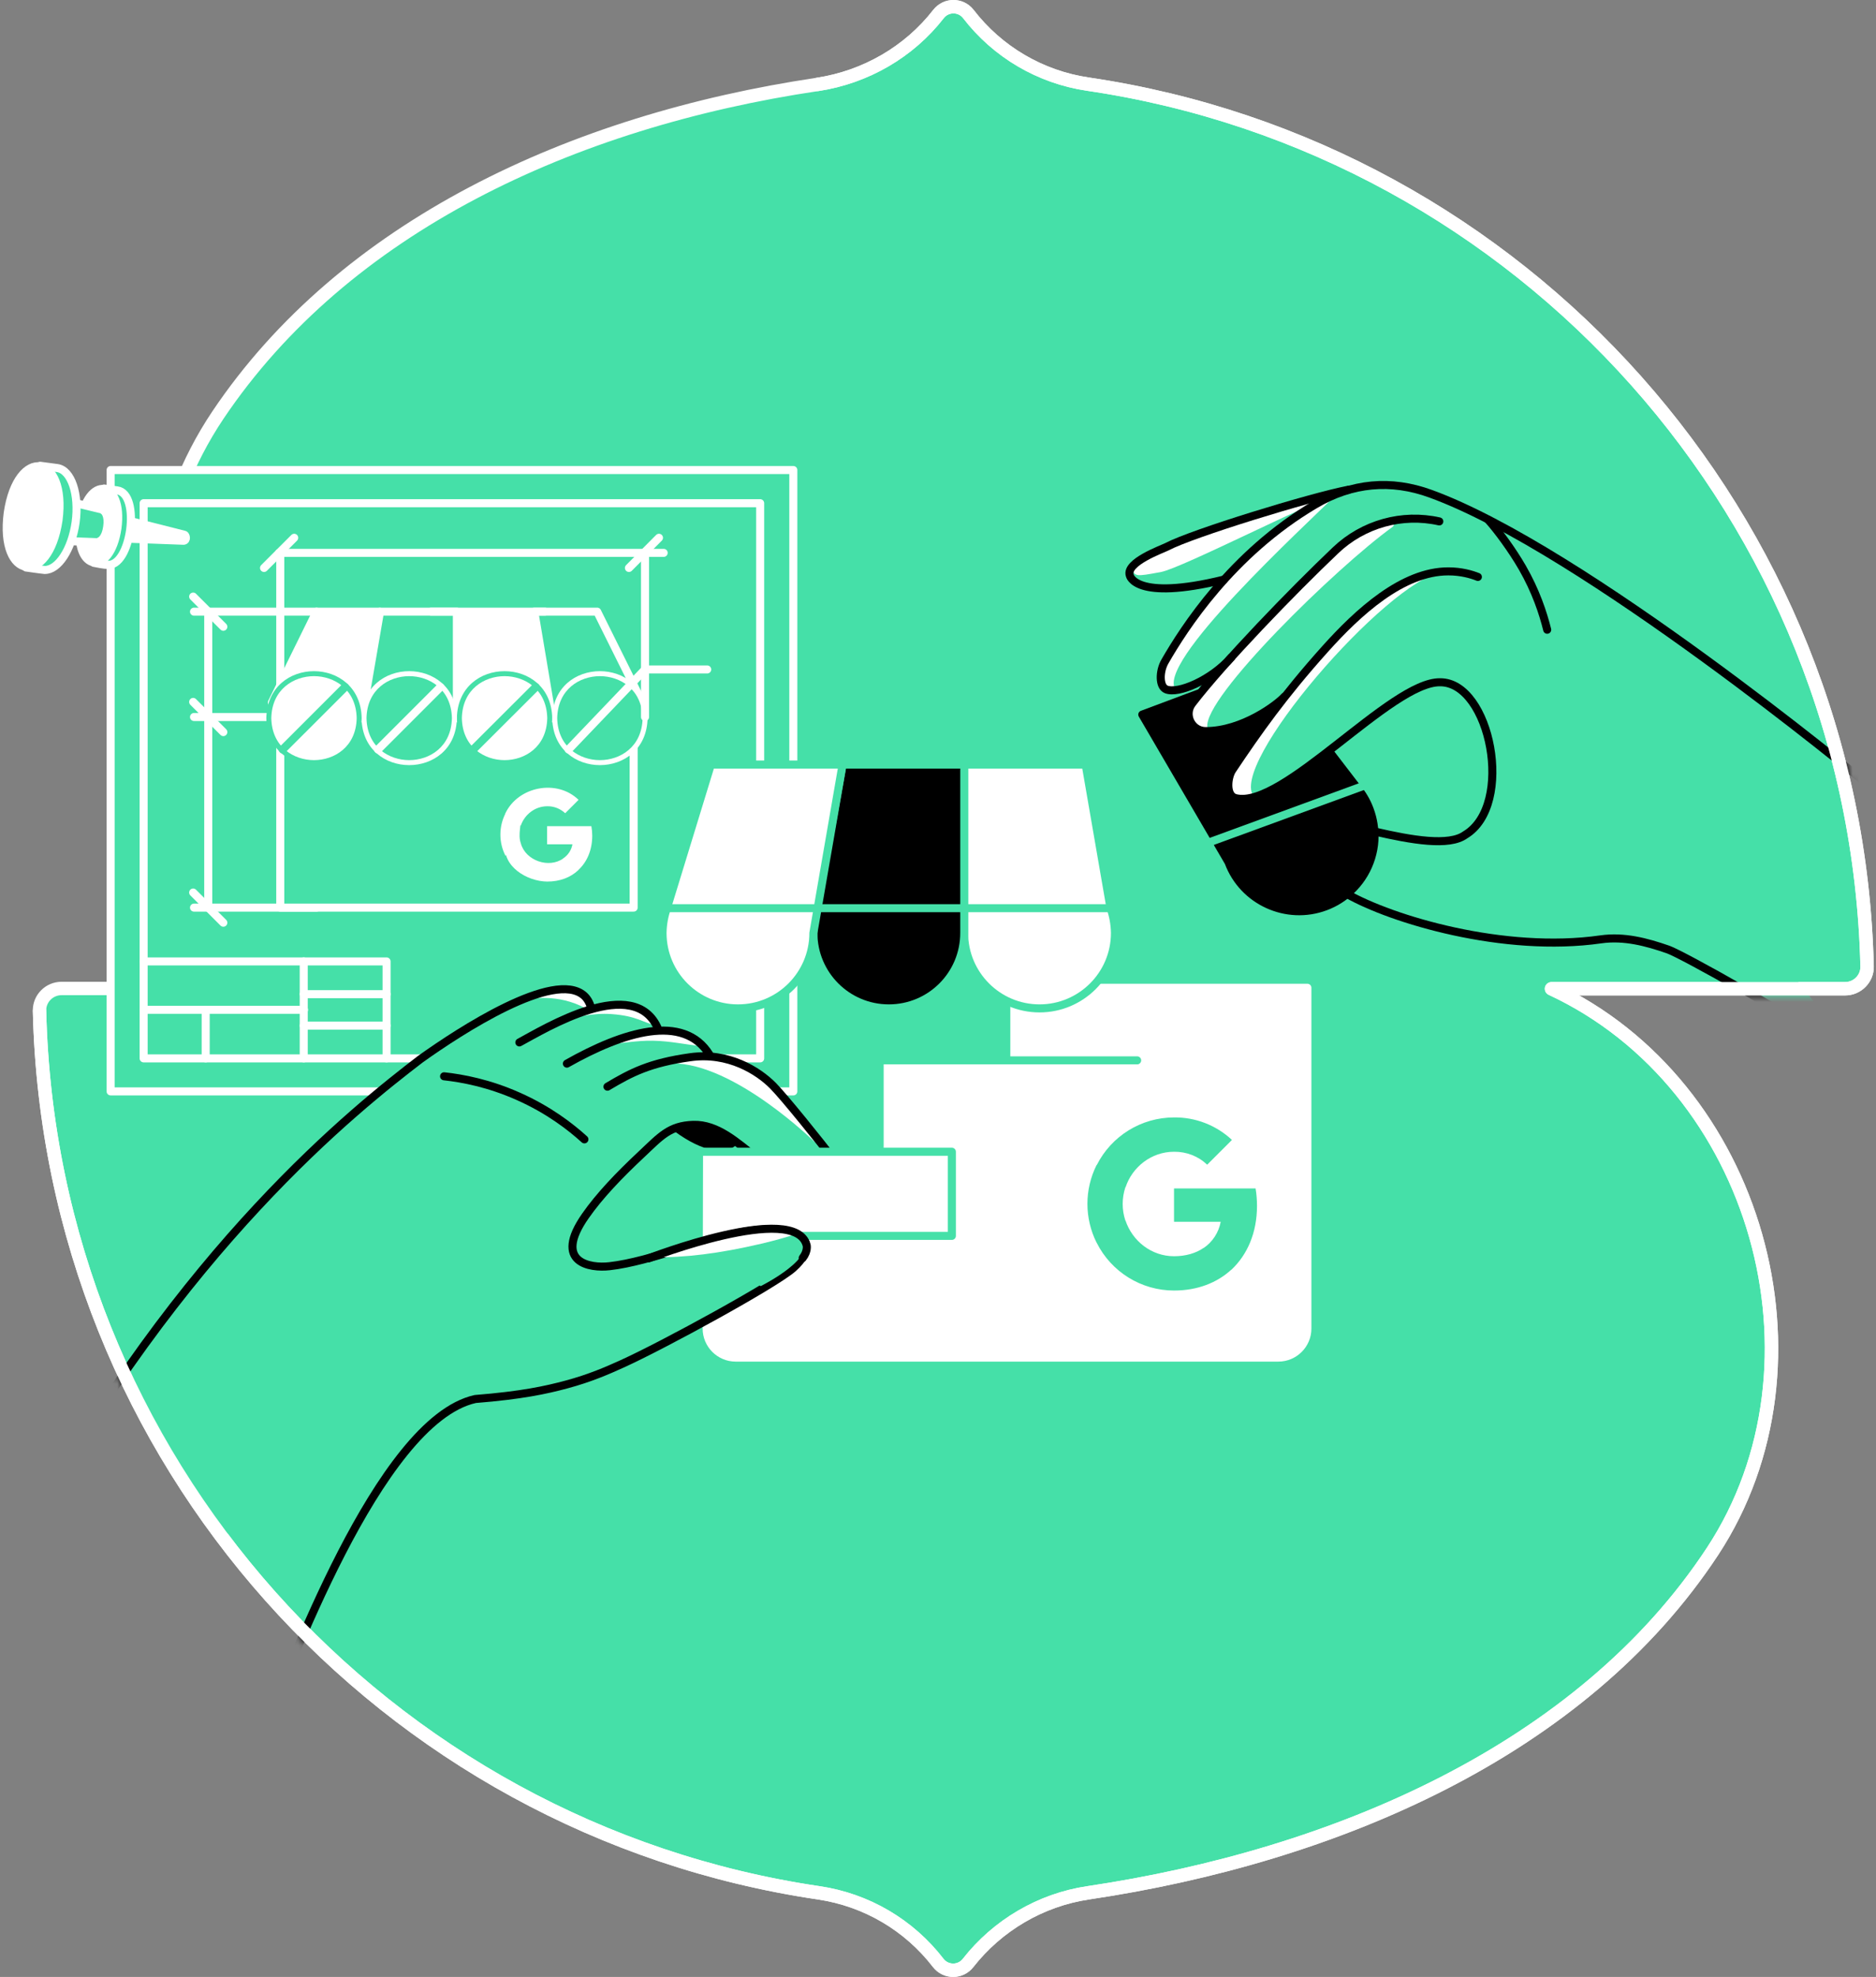 <svg width="280" height="295" viewBox="0 0 280 295" fill="none" xmlns="http://www.w3.org/2000/svg">
<rect x="0" y="0" width="280" height="295" fill="#808080" stroke="none"/>
<g clip-path="url(#clip0_5127_16085)">
<path d="M162.37 12.553C155.236 11.499 148.872 7.729 144.534 2.094C143.399 0.635 141.21 0.635 140.075 2.094C135.697 7.729 129.211 11.499 122.036 12.594C85.269 18.066 51.381 33.875 32.531 61.927C13.884 89.695 22.194 133.109 52.962 147.5H9.182C7.358 147.5 5.858 149 5.898 150.824C7.479 217.872 57.42 272.88 122.198 282.447C129.333 283.501 135.697 287.271 140.035 292.906C141.17 294.365 143.359 294.365 144.494 292.906C148.872 287.311 155.317 283.501 162.411 282.447C199.178 276.975 236.066 261.206 255.605 231.492C274.009 203.481 262.375 161.891 231.567 147.541H275.387C277.211 147.541 278.711 146.041 278.67 144.217C277.049 77.128 227.108 22.079 162.37 12.553Z" fill="#45E0A8" stroke="white" stroke-width="2" stroke-linecap="round" stroke-linejoin="round"/>
<path d="M118.406 70.137H16.51V162.857H118.406V70.137Z" fill="#45E0A8" stroke="white" stroke-width="1.2" stroke-miterlimit="10" stroke-linecap="round" stroke-linejoin="round"/>
<path d="M105.47 198.246C105.47 200.625 107.403 202.58 109.803 202.58H190.798C193.177 202.58 195.131 200.647 195.131 198.246V147.394H151.394V158.843H132.489V172.013H105.533L105.47 198.246Z" fill="white" stroke="white" stroke-width="1.2" stroke-miterlimit="10" stroke-linecap="round" stroke-linejoin="round"/>
<path d="M28.957 91.272H47.246" stroke="white" stroke-width="1.2" stroke-miterlimit="10" stroke-linecap="round" stroke-linejoin="round"/>
<path d="M28.957 106.992H40.576" stroke="white" stroke-width="1.2" stroke-miterlimit="10" stroke-linecap="round" stroke-linejoin="round"/>
<path d="M28.957 135.435H47.246" stroke="white" stroke-width="1.2" stroke-miterlimit="10" stroke-linecap="round" stroke-linejoin="round"/>
<path d="M31.081 91.272V135.434" stroke="white" stroke-width="1.2" stroke-miterlimit="10" stroke-linecap="round" stroke-linejoin="round"/>
<path d="M28.83 89.022L33.333 93.525" stroke="white" stroke-width="1.2" stroke-miterlimit="10" stroke-linecap="round" stroke-linejoin="round"/>
<path d="M41.66 82.5H99.055" stroke="white" stroke-width="1.2" stroke-miterlimit="10" stroke-linecap="round" stroke-linejoin="round"/>
<path d="M39.408 84.751L43.911 80.248" stroke="white" stroke-width="1.2" stroke-miterlimit="10" stroke-linecap="round" stroke-linejoin="round"/>
<path d="M93.871 84.751L98.353 80.248" stroke="white" stroke-width="1.2" stroke-miterlimit="10" stroke-linecap="round" stroke-linejoin="round"/>
<path d="M28.83 104.74L33.333 109.243" stroke="white" stroke-width="1.2" stroke-miterlimit="10" stroke-linecap="round" stroke-linejoin="round"/>
<path d="M28.83 133.183L33.333 137.686" stroke="white" stroke-width="1.2" stroke-miterlimit="10" stroke-linecap="round" stroke-linejoin="round"/>
<path d="M40.576 104.825L53.98 107.183L56.656 91.272H47.246L40.576 104.825Z" fill="white" stroke="white" stroke-width="1.2" stroke-miterlimit="10" stroke-linecap="round" stroke-linejoin="round"/>
<path d="M82.422 107.183H68.19V91.272H79.682L82.422 107.183Z" fill="white"/>
<path d="M95.784 104.655L82.422 107.183L79.746 91.272H89.135L95.784 104.655Z" fill="#45E0A8" stroke="white" stroke-width="1.2" stroke-miterlimit="10" stroke-linecap="round" stroke-linejoin="round"/>
<path d="M53.98 107.183H68.19V91.272H56.72L53.98 107.183Z" fill="#45E0A8" stroke="white" stroke-width="1.2" stroke-miterlimit="10" stroke-linecap="round" stroke-linejoin="round"/>
<path d="M94.573 107.183H41.83V135.434H94.573V107.183Z" fill="#45E0A8" stroke="white" stroke-width="1.2" stroke-miterlimit="10" stroke-linecap="round" stroke-linejoin="round"/>
<path d="M75.306 113.811C72.12 113.811 68.636 111.73 68.572 107.163C68.657 102.617 72.12 100.535 75.306 100.535C78.492 100.535 81.976 102.617 82.04 107.184C81.976 111.73 78.513 113.811 75.306 113.811Z" fill="white"/>
<path d="M75.306 100.896C78.323 100.896 81.594 102.85 81.679 107.162C81.594 111.474 78.323 113.428 75.306 113.428C72.29 113.428 69.019 111.474 68.934 107.162C69.019 102.85 72.29 100.896 75.306 100.896ZM75.306 100.152C71.78 100.152 68.275 102.489 68.19 107.162C68.275 111.835 71.78 114.172 75.306 114.172C78.832 114.172 82.337 111.835 82.422 107.162C82.337 102.489 78.832 100.152 75.306 100.152Z" fill="#45E0A8"/>
<path d="M89.537 113.811C86.351 113.811 82.867 111.73 82.804 107.163C82.889 102.617 86.351 100.535 89.537 100.535C92.724 100.535 96.207 102.617 96.271 107.184C96.207 111.73 92.724 113.811 89.537 113.811Z" fill="#45E0A8"/>
<path d="M89.538 100.896C92.554 100.896 95.825 102.85 95.91 107.162C95.825 111.474 92.554 113.428 89.538 113.428C86.522 113.428 83.25 111.474 83.165 107.162C83.25 102.85 86.522 100.896 89.538 100.896ZM89.538 100.152C86.012 100.152 82.507 102.489 82.422 107.162C82.507 111.835 86.012 114.172 89.538 114.172C93.064 114.172 96.569 111.835 96.654 107.162C96.569 102.489 93.064 100.152 89.538 100.152Z" fill="white"/>
<path d="M84.865 111.834L96.272 99.897H105.555" stroke="white" stroke-width="1.2" stroke-miterlimit="10" stroke-linecap="round" stroke-linejoin="round"/>
<path d="M79.958 102.531L70.272 112.196" stroke="#45E0A8" stroke-width="1.2" stroke-miterlimit="10" stroke-linecap="round" stroke-linejoin="round"/>
<path d="M61.075 113.811C57.889 113.811 54.406 111.73 54.342 107.163C54.427 102.617 57.889 100.535 61.075 100.535C64.262 100.535 67.745 102.617 67.809 107.184C67.745 111.73 64.283 113.811 61.075 113.811Z" fill="#45E0A8"/>
<path d="M61.075 100.896C64.091 100.896 67.362 102.85 67.448 107.162C67.362 111.474 64.091 113.428 61.075 113.428C58.059 113.428 54.787 111.474 54.702 107.162C54.787 102.85 58.059 100.896 61.075 100.896ZM61.075 100.152C57.549 100.152 54.044 102.489 53.959 107.162C54.044 111.835 57.549 114.172 61.075 114.172C64.601 114.172 68.106 111.835 68.191 107.162C68.127 102.489 64.601 100.152 61.075 100.152Z" fill="white"/>
<path d="M65.726 102.531L56.422 111.835" stroke="white" stroke-width="1.2" stroke-miterlimit="10" stroke-linecap="round" stroke-linejoin="round"/>
<path d="M64.324 91.272H81.339" stroke="white" stroke-width="1.2" stroke-miterlimit="10" stroke-linecap="round" stroke-linejoin="round"/>
<path d="M88.392 124.707C88.392 124.24 88.349 123.751 88.264 123.284H81.658V125.982H85.439C85.29 126.853 84.781 127.617 84.037 128.106V129.848H86.289C87.627 128.637 88.392 126.832 88.392 124.707Z" fill="white"/>
<path d="M81.68 131.547C83.57 131.547 85.163 130.931 86.31 129.847L84.059 128.106C81.934 129.614 78.472 128.445 77.75 125.896H75.413C74.903 129.253 78.642 131.526 81.68 131.547Z" fill="white"/>
<path d="M77.75 125.876C77.219 124.495 77.92 122.817 77.75 121.394H75.434C74.436 123.369 74.436 125.706 75.434 127.681L77.75 125.876Z" fill="white"/>
<path d="M81.679 120.31C82.678 120.289 83.634 120.671 84.356 121.351L86.353 119.354C83.145 116.211 77.325 117.336 75.413 121.394L77.728 123.199C78.302 121.542 79.853 120.31 81.679 120.31Z" fill="white"/>
<path d="M41.83 106.992V82.5" stroke="white" stroke-width="1.2" stroke-miterlimit="10" stroke-linecap="round" stroke-linejoin="round"/>
<path d="M96.272 106.992V82.5" stroke="white" stroke-width="1.2" stroke-miterlimit="10" stroke-linecap="round" stroke-linejoin="round"/>
<path d="M113.457 75.087H21.438V157.93H113.457V75.087Z" stroke="white" stroke-width="1.2" stroke-miterlimit="10" stroke-linecap="round" stroke-linejoin="round"/>
<path d="M57.697 157.929V143.464H21.438" stroke="white" stroke-width="1.2" stroke-miterlimit="10" stroke-linecap="round" stroke-linejoin="round"/>
<path d="M45.334 143.464V157.929" stroke="white" stroke-width="1.2" stroke-miterlimit="10" stroke-linecap="round" stroke-linejoin="round"/>
<path d="M21.501 150.686H45.377" stroke="white" stroke-width="1.2" stroke-miterlimit="10" stroke-linecap="round" stroke-linejoin="round"/>
<path d="M30.699 150.686V157.929" stroke="white" stroke-width="1.2" stroke-miterlimit="10" stroke-linecap="round" stroke-linejoin="round"/>
<path d="M45.335 148.35H57.698" stroke="white" stroke-width="1.2" stroke-miterlimit="10" stroke-linecap="round" stroke-linejoin="round"/>
<path d="M45.334 153.044H57.697" stroke="white" stroke-width="1.2" stroke-miterlimit="10" stroke-linecap="round" stroke-linejoin="round"/>
<path d="M27.406 80.694L17.741 80.333L18.145 77.423L27.534 79.802C27.746 79.866 27.937 80.63 27.406 80.694Z" fill="white" stroke="white" stroke-width="1.2" stroke-miterlimit="10" stroke-linecap="round" stroke-linejoin="round"/>
<path d="M17.486 73.175L15.532 72.898L15.256 73.514L15.851 73.876C14.088 75.447 13.302 80.291 14.3 82.542C14.215 83.01 14.002 83.987 14.002 83.987C14.002 83.987 15.851 84.369 15.957 84.263C19.547 84.815 21.097 73.621 17.486 73.175Z" fill="#45E0A8" stroke="white" stroke-width="1.2" stroke-miterlimit="10" stroke-linecap="round" stroke-linejoin="round"/>
<path d="M17.529 78.825C16.446 86.111 11.051 85.368 11.985 78.061C13.069 70.775 18.485 71.518 17.529 78.825Z" fill="white" stroke="white" stroke-width="1.2" stroke-miterlimit="10" stroke-linecap="round" stroke-linejoin="round"/>
<path d="M15.999 78.612C15.575 81.799 13.068 81.459 13.535 78.272C13.96 75.086 16.467 75.426 15.999 78.612Z" fill="#45E0A8" stroke="white" stroke-width="1.2" stroke-miterlimit="10" stroke-linecap="round" stroke-linejoin="round"/>
<path d="M14.428 80.907L6.207 80.589C6.377 79.293 6.95 75.299 7.12 74.067L15.107 76" fill="#45E0A8"/>
<path d="M14.428 80.907L6.207 80.589C6.377 79.293 6.95 75.299 7.12 74.067L15.107 76" stroke="white" stroke-width="1.2" stroke-miterlimit="10" stroke-linecap="round" stroke-linejoin="round"/>
<path d="M11.284 77.954C11.858 73.77 10.647 70.137 8.544 69.84L5.995 69.5C5.995 69.5 5.868 70.838 5.804 70.923L6.038 71.051C3.871 73.302 2.873 79.335 4.041 82.394L3.892 84.688C3.977 84.688 5.932 84.985 6.654 85.049C8.672 85.091 10.711 82.011 11.284 77.954Z" fill="#45E0A8" stroke="white" stroke-width="1.2" stroke-miterlimit="10" stroke-linecap="round" stroke-linejoin="round"/>
<path d="M8.735 77.615C7.248 87.598 -0.144 86.558 1.152 76.553C2.617 66.569 10.031 67.61 8.735 77.615Z" fill="white" stroke="white" stroke-width="1.2" stroke-miterlimit="10" stroke-linecap="round" stroke-linejoin="round"/>
<path d="M187.611 179.956C187.611 179.086 187.548 178.193 187.399 177.344H175.228V182.314H182.195C181.897 183.907 180.984 185.331 179.625 186.244V189.473H183.788C186.21 187.2 187.611 183.886 187.611 179.956Z" fill="#45E0A8"/>
<path d="M175.228 192.574C178.711 192.574 181.643 191.427 183.788 189.451L179.625 186.223C178.478 187.009 176.969 187.455 175.228 187.455C171.85 187.455 169.004 185.182 167.984 182.123H163.693V185.458C165.881 189.813 170.342 192.574 175.228 192.574Z" fill="#45E0A8"/>
<path d="M167.963 182.123C167.432 180.53 167.432 178.788 167.963 177.174V173.839H163.672C161.845 177.492 161.845 181.783 163.672 185.437L167.963 182.123Z" fill="#45E0A8"/>
<path d="M175.228 171.864C177.076 171.842 178.839 172.522 180.177 173.796L183.873 170.1C181.536 167.913 178.435 166.702 175.228 166.744C170.342 166.744 165.881 169.506 163.693 173.86L167.984 177.195C168.983 174.136 171.85 171.864 175.228 171.864Z" fill="#45E0A8"/>
<path d="M165.733 135.434L162.037 114.086H143.896V139.215C143.896 145.417 148.931 150.473 155.155 150.473C161.357 150.473 166.413 145.439 166.413 139.215C166.391 137.898 166.158 136.623 165.733 135.434Z" fill="white" stroke="#45E0A8" stroke-width="1.2" stroke-miterlimit="10"/>
<path d="M125.756 114.086L121.635 136.921C121.486 137.664 121.401 138.429 121.401 139.215C121.401 145.417 126.436 150.473 132.659 150.473C138.883 150.473 143.918 145.439 143.918 139.215V114.086H125.756Z" fill="black" stroke="#45E0A8" stroke-width="1.2" stroke-miterlimit="10" stroke-linecap="round" stroke-linejoin="round"/>
<path d="M143.896 135.519H165.733" stroke="#45E0A8" stroke-width="1.2" stroke-miterlimit="10" stroke-linecap="round" stroke-linejoin="round"/>
<path d="M99.564 135.434L106.107 114.086H125.756L121.401 139.215C121.401 145.417 116.367 150.473 110.143 150.473C103.94 150.473 98.885 145.439 98.885 139.215C98.906 137.898 99.14 136.623 99.564 135.434Z" fill="white" stroke="#45E0A8" stroke-width="1.2" stroke-miterlimit="10"/>
<path d="M121.401 135.519H99.564" stroke="#45E0A8" stroke-width="1.2" stroke-miterlimit="10" stroke-linecap="round" stroke-linejoin="round"/>
<path d="M122.018 135.519H143.897" stroke="#45E0A8" stroke-width="1.2" stroke-miterlimit="10" stroke-linecap="round" stroke-linejoin="round"/>
<path d="M46.864 113.811C43.677 113.811 40.194 111.73 40.13 107.163C40.215 102.617 43.677 100.535 46.864 100.535C50.05 100.535 53.533 102.617 53.597 107.184C53.512 111.73 50.05 113.811 46.864 113.811Z" fill="white"/>
<path d="M46.864 100.896C49.88 100.896 53.152 102.85 53.236 107.162C53.152 111.474 49.88 113.428 46.864 113.428C43.848 113.428 40.577 111.474 40.492 107.162C40.577 102.85 43.848 100.896 46.864 100.896ZM46.864 100.152C43.338 100.152 39.833 102.489 39.748 107.162C39.833 111.835 43.338 114.172 46.864 114.172C50.39 114.172 53.895 111.835 53.98 107.162C53.895 102.489 50.369 100.152 46.864 100.152Z" fill="#45E0A8"/>
<path d="M51.494 102.531L42.19 111.835" stroke="#45E0A8" stroke-width="1.2" stroke-miterlimit="10" stroke-linecap="round" stroke-linejoin="round"/>
<path d="M126.032 172.692H112.649V176.643H126.032V172.692Z" fill="#45E0A8"/>
<path d="M103.516 161.18C108.295 164.132 110.951 167.382 110.207 169.443C109.952 170.165 109.336 170.547 109.166 170.654C106.978 171.992 102.836 170.186 98.758 166.448L102.9 161.201H103.516V161.18Z" fill="black" stroke="black" stroke-width="1.2" stroke-miterlimit="10" stroke-linecap="round" stroke-linejoin="round"/>
<path d="M124.672 173.351C122.25 170.186 116.77 163.346 115.071 161.626C112.883 159.416 107.742 156.528 105.108 157.186C104.832 156.209 104.386 155.55 103.897 155.062C102.729 153.936 100.711 153.554 98.162 153.809L97.992 153.724C97.971 152.47 97.61 151.663 97.164 151.153C95.613 149.369 92.066 149.773 88.348 150.899L88.263 150.474C88.03 149.603 87.647 148.987 87.159 148.562C82.741 144.717 68.742 153.787 62.752 158.078C55.206 163.839 37.19 177.986 18.477 205C20.393 211.5 19.893 207 23.393 215.5L32.893 228.877H52.96C56.337 221.251 66.491 209.122 70.93 208.761C77.855 208.209 81.466 207.423 84.546 206.594C88.051 205.66 90.749 204.47 92.809 203.536C98.969 200.753 115.729 191.598 118.384 189.219C121.358 186.563 120.041 184.991 119.999 184.949C115.262 178.067 89.049 194.295 84.78 187.264C83.866 185.735 86.267 182.867 87.35 181.444C89.602 178.555 92.363 175.39 95.74 172.225C98.566 169.57 100.01 167.871 103.536 167.764C110.758 167.552 115.92 179.044 123.503 175.985C126.01 174.965 124.735 173.415 124.672 173.351Z" fill="#45E0A8"/>
<path d="M87.138 148.54C85.396 147.011 82.125 147.521 78.45 148.965C80.15 149.05 83.803 148.222 88.221 150.919C87.988 150.048 87.627 148.944 87.138 148.54Z" fill="white"/>
<path d="M66.279 160.605C69.041 160.903 72.992 161.646 77.368 163.601C81.871 165.597 85.142 168.125 87.224 170.016" stroke="black" stroke-width="1.2" stroke-miterlimit="10" stroke-linecap="round" stroke-linejoin="round"/>
<path d="M104.345 157.547C103.028 157.866 101.668 158.248 100.309 158.673C109.634 158.63 121.572 170.398 121.572 170.377L122.889 170.866C119.469 166.936 116.24 162.921 114.965 161.604C112.777 159.416 107 156.91 104.345 157.547Z" fill="white"/>
<path d="M97.42 155.295C100.075 155.338 102.39 155.89 104.684 156.102C104.451 155.677 104.196 155.316 103.898 155.04C101.711 152.937 96.591 153.405 90.559 155.826C92.64 155.72 95.041 155.253 97.42 155.295Z" fill="white"/>
<path d="M96.654 151.132C94.403 148.562 88.922 149.985 83.824 152.173C85.991 151.854 88.349 151.111 91.28 151.323C95.146 151.599 95.975 152.64 97.95 153.001C97.823 152.131 97.015 151.557 96.654 151.132Z" fill="white"/>
<mask id="mask0_5127_16085" style="mask-type:alpha" maskUnits="userSpaceOnUse" x="4" y="0" width="276" height="296">
<path d="M162.37 12.553C155.236 11.499 148.872 7.729 144.534 2.094C143.399 0.635 141.21 0.635 140.075 2.094C135.697 7.729 129.211 11.499 122.036 12.594C85.269 18.066 51.381 33.875 32.531 61.927C13.884 89.695 22.194 133.109 52.962 147.5H9.182C7.358 147.5 5.858 149 5.898 150.824C7.479 217.872 57.42 272.88 122.198 282.447C129.333 283.501 135.697 287.271 140.035 292.906C141.17 294.365 143.359 294.365 144.494 292.906C148.872 287.311 155.317 283.501 162.411 282.447C199.178 276.975 236.066 261.206 255.605 231.492C274.009 203.481 262.375 161.891 231.567 147.541H275.387C277.211 147.541 278.711 146.041 278.67 144.217C277.049 77.128 227.108 22.079 162.37 12.553Z" fill="#45E0A8" stroke="white" stroke-width="2" stroke-linecap="round" stroke-linejoin="round"/>
</mask>
<g mask="url(#mask0_5127_16085)">
<path d="M202.481 117.464L188.887 99.748L170.491 106.63L183.364 128.658C185.53 134.478 192.03 137.431 197.829 135.264C203.628 133.098 206.602 126.598 204.435 120.799C203.968 119.524 203.288 118.42 202.481 117.464Z" fill="black" stroke="black" stroke-width="1.2" stroke-miterlimit="10" stroke-linecap="round" stroke-linejoin="round"/>
<path d="M180.857 125.557L204.372 116.954" stroke="#45E0A8" stroke-width="1.2" stroke-miterlimit="10" stroke-linecap="round" stroke-linejoin="round"/>
<path d="M199.38 73.238C193.517 74.385 177.989 79.59 174.23 81.544C173.507 81.926 168.006 83.859 168.643 85.835C168.643 85.835 169.344 89.743 182.684 86.472" fill="#45E0A8"/>
<path d="M214.822 77.806C209.278 76.552 203.458 78.188 199.337 82.118C193.071 88.087 183.13 98.346 178.244 104.57C176.757 106.461 178.202 109.243 180.623 109.073C185.997 108.712 192.221 104.315 193.219 103.211" fill="#45E0A8"/>
<path d="M220.579 86.089C219.623 85.707 218.094 85.261 216.182 85.261C209.342 85.24 202.842 93.63 198.615 97.772C192.03 104.23 187.718 109.221 183.916 114.914C183.215 115.976 182.896 118.717 184.426 119.099C191.436 120.862 207.622 101.702 214.929 101.808C222.449 101.744 226.102 120.14 218.689 124.579C216.288 126.321 210.723 125.365 205.137 124.069C205.349 127.659 203.798 131.143 201.037 133.395C207.664 137.176 216.756 140.723 227.801 141.042C231.88 141.148 235.618 140.787 238.911 140.171C242.352 139.533 245.899 140.064 248.979 141.7C252.761 143.697 256.627 145.821 260.556 148.073C266.78 151.641 272.643 155.252 278.123 158.821" fill="#45E0A8"/>
<path d="M199.274 73.918C199.274 73.918 199.337 73.536 199.38 73.493C193.432 74.683 177.968 79.611 174.23 81.565C173.635 81.884 169.896 83.201 168.855 84.751C169.45 86.004 169.28 86.111 173.316 85.346C176.481 84.73 196.279 74.576 199.274 73.918Z" fill="white"/>
<path d="M199.613 73.642C198.487 74.088 197.383 74.619 196.278 75.277C183.809 82.627 176.672 93.779 173.847 98.707C173.018 100.151 172.976 102.424 174.038 102.87C174.42 103.019 174.93 103.061 175.525 102.976C172.105 99.174 194.664 78.57 199.613 73.642Z" fill="white"/>
<path d="M207.833 78.634C208.258 78.336 207.961 77.678 207.451 77.784C204.456 78.442 201.631 79.929 199.337 82.117C192.837 88.277 182.428 99.047 177.776 105.186C176.587 106.758 177.67 109.031 179.646 109.094C179.667 109.094 179.709 109.094 179.731 109.094C180.028 109.094 180.24 108.818 180.198 108.521C179.561 104.081 199.485 84.645 207.833 78.634Z" fill="white"/>
<path d="M215.311 85.304C208.811 85.962 203.034 91.57 198.998 95.542C192.413 102 187.74 109.222 183.916 114.915C183.215 115.977 182.896 118.717 184.426 119.099C185.233 119.312 186.189 119.227 187.209 118.929C182.939 114.426 206.921 86.748 215.311 85.304Z" fill="white"/>
<path d="M230.924 93.971C230.308 91.485 229.224 88.193 227.206 84.688C225.698 82.075 223.532 79.123 222.108 77.551" stroke="black" stroke-width="1.2" stroke-miterlimit="10" stroke-linecap="round" stroke-linejoin="round"/>
<path d="M201.291 73.068C195.429 74.215 177.968 79.59 174.208 81.565C173.486 81.947 167.984 83.88 168.622 85.856C168.622 85.856 169.323 89.764 182.662 86.493" stroke="black" stroke-width="1.2" stroke-miterlimit="10" stroke-linecap="round" stroke-linejoin="round"/>
<path d="M183.767 98.112C180.793 101.49 175.865 103.593 174.059 102.871C172.997 102.446 173.018 100.173 173.868 98.707C176.693 93.8 183.83 82.627 196.299 75.278C201.779 72.049 207.578 71.496 213.547 73.684C236.276 81.947 278.059 116.486 278.059 116.486" stroke="black" stroke-width="1.2" stroke-miterlimit="10" stroke-linecap="round" stroke-linejoin="round"/>
<path d="M214.822 77.806C209.278 76.552 203.458 78.188 199.337 82.118C192.922 88.214 182.683 98.793 177.946 104.953C176.651 106.631 177.84 109.095 179.964 109.095C185.466 109.095 190.691 105.101 191.711 103.954" stroke="black" stroke-width="1.2" stroke-miterlimit="10" stroke-linecap="round" stroke-linejoin="round"/>
<path d="M220.579 86.089C219.623 85.707 218.094 85.261 216.182 85.261C209.342 85.24 202.673 91.378 197.766 96.859C191.606 103.72 187.718 109.221 183.916 114.914C183.215 115.976 182.896 118.717 184.426 119.099C191.436 120.862 207.622 101.702 214.929 101.808C222.449 101.744 226.102 120.14 218.689 124.579C216.288 126.321 210.723 125.365 205.137 124.069C205.349 127.659 203.798 131.143 201.037 133.395C207.664 137.176 224.403 142.252 238.932 140.171C242.395 139.682 245.708 140.553 249.001 141.7C250.976 142.401 267.396 151.45 278.144 158.8" stroke="black" stroke-width="1.2" stroke-miterlimit="10" stroke-linecap="round" stroke-linejoin="round"/>
<path d="M88.243 150.452C88.009 149.581 87.627 148.965 87.138 148.54C82.72 144.696 68.722 153.766 62.732 158.057C53.237 165.343 27.067 185.947 3.85 228.877L39.394 258C42.772 250.374 56.394 212 70.931 208.761C77.856 208.208 81.467 207.423 84.547 206.594C88.052 205.659 90.749 204.47 92.81 203.535C98.97 200.753 115.73 191.597 118.385 189.218C121.359 186.563 120.042 184.991 119.999 184.949C116.983 180.573 105.236 185.565 96.017 187.944C94.212 188.411 92.513 188.772 90.983 188.942C88.073 189.282 82.487 188.432 87.372 181.444C89.475 178.428 92.385 175.39 95.763 172.225C98.588 169.57 99.926 167.955 103.473 167.849C110.696 167.637 115.05 178.704 123.526 175.985C126.096 175.156 124.736 173.414 124.694 173.351C122.272 170.186 117.068 163.728 115.369 162.008C113.181 159.799 108.72 156.952 103.006 157.759C96.973 158.609 94.233 160.032 90.665 162.156" stroke="black" stroke-width="1.2" stroke-miterlimit="10" stroke-linecap="round" stroke-linejoin="round"/>
</g>
<path d="M77.516 155.551C81.254 153.554 94.764 145.206 98.248 153.596" stroke="black" stroke-width="1.2" stroke-miterlimit="10" stroke-linecap="round" stroke-linejoin="round"/>
<path d="M84.61 158.715C93.022 153.957 102.029 151.153 105.895 157.377" stroke="black" stroke-width="1.2" stroke-miterlimit="10" stroke-linecap="round" stroke-linejoin="round"/>
<path d="M143.365 185.459L106.107 181.933V172.692H143.365V185.459Z" fill="#45E0A8"/>
<path d="M105.32 186.138V171.928H147.273V187.009H121.252" fill="white"/>
<path d="M104.918 171.864H142.07V184.418H119.83" fill="white"/>
<path d="M104.918 171.864H142.07V184.418H119.83" stroke="#45E0A8" stroke-width="1.2" stroke-miterlimit="10" stroke-linecap="round" stroke-linejoin="round"/>
<path d="M105.64 185.097C105.64 185.097 117.769 181.104 120.233 185.416" stroke="black" stroke-width="1.2" stroke-miterlimit="10" stroke-linecap="round" stroke-linejoin="round"/>
<path d="M104.259 186.245L113.541 191.916C113.541 191.916 122.527 187.455 119.489 184.63C116.452 181.805 110.929 183.929 110.929 183.929L104.259 186.245Z" fill="#45E0A8"/>
<path d="M97.143 187.476L97.419 187.604C102.241 187.688 107.36 187.051 113.626 185.586C115.538 185.139 117.343 184.63 119.043 184.077C115.028 181.55 105.299 185.543 97.143 187.476Z" fill="white"/>
<path d="M96.803 187.774C96.803 187.774 118.745 179.277 120.402 185.841C120.402 185.841 120.593 186.712 119.808 187.71" stroke="black" stroke-width="1.2" stroke-miterlimit="10" stroke-linecap="round" stroke-linejoin="round"/>
<path d="M130.641 158.227H169.725" stroke="#45E0A8" stroke-width="1.2" stroke-miterlimit="10" stroke-linecap="round" stroke-linejoin="round"/>
<path d="M122.036 12.594C129.211 11.499 135.697 7.729 140.075 2.094C141.21 0.635 143.399 0.635 144.534 2.094C148.872 7.729 155.236 11.499 162.37 12.553C227.108 22.079 277.049 77.128 278.671 144.217C278.711 146.041 277.211 147.541 275.387 147.541H231.567C262.375 161.891 274.009 203.481 255.605 231.492C236.066 261.206 199.178 276.975 162.411 282.447C155.317 283.501 148.872 287.311 144.494 292.906C143.359 294.365 141.17 294.365 140.035 292.906C135.697 287.271 129.333 283.501 122.199 282.447C57.421 272.88 7.479 217.872 5.898 150.824" stroke="white" stroke-width="2" stroke-linecap="round" stroke-linejoin="round"/>
</g>
<defs>
<clipPath id="clip0_5127_16085">
<rect width="280" height="295" fill="white"/>
</clipPath>
</defs>
</svg>
